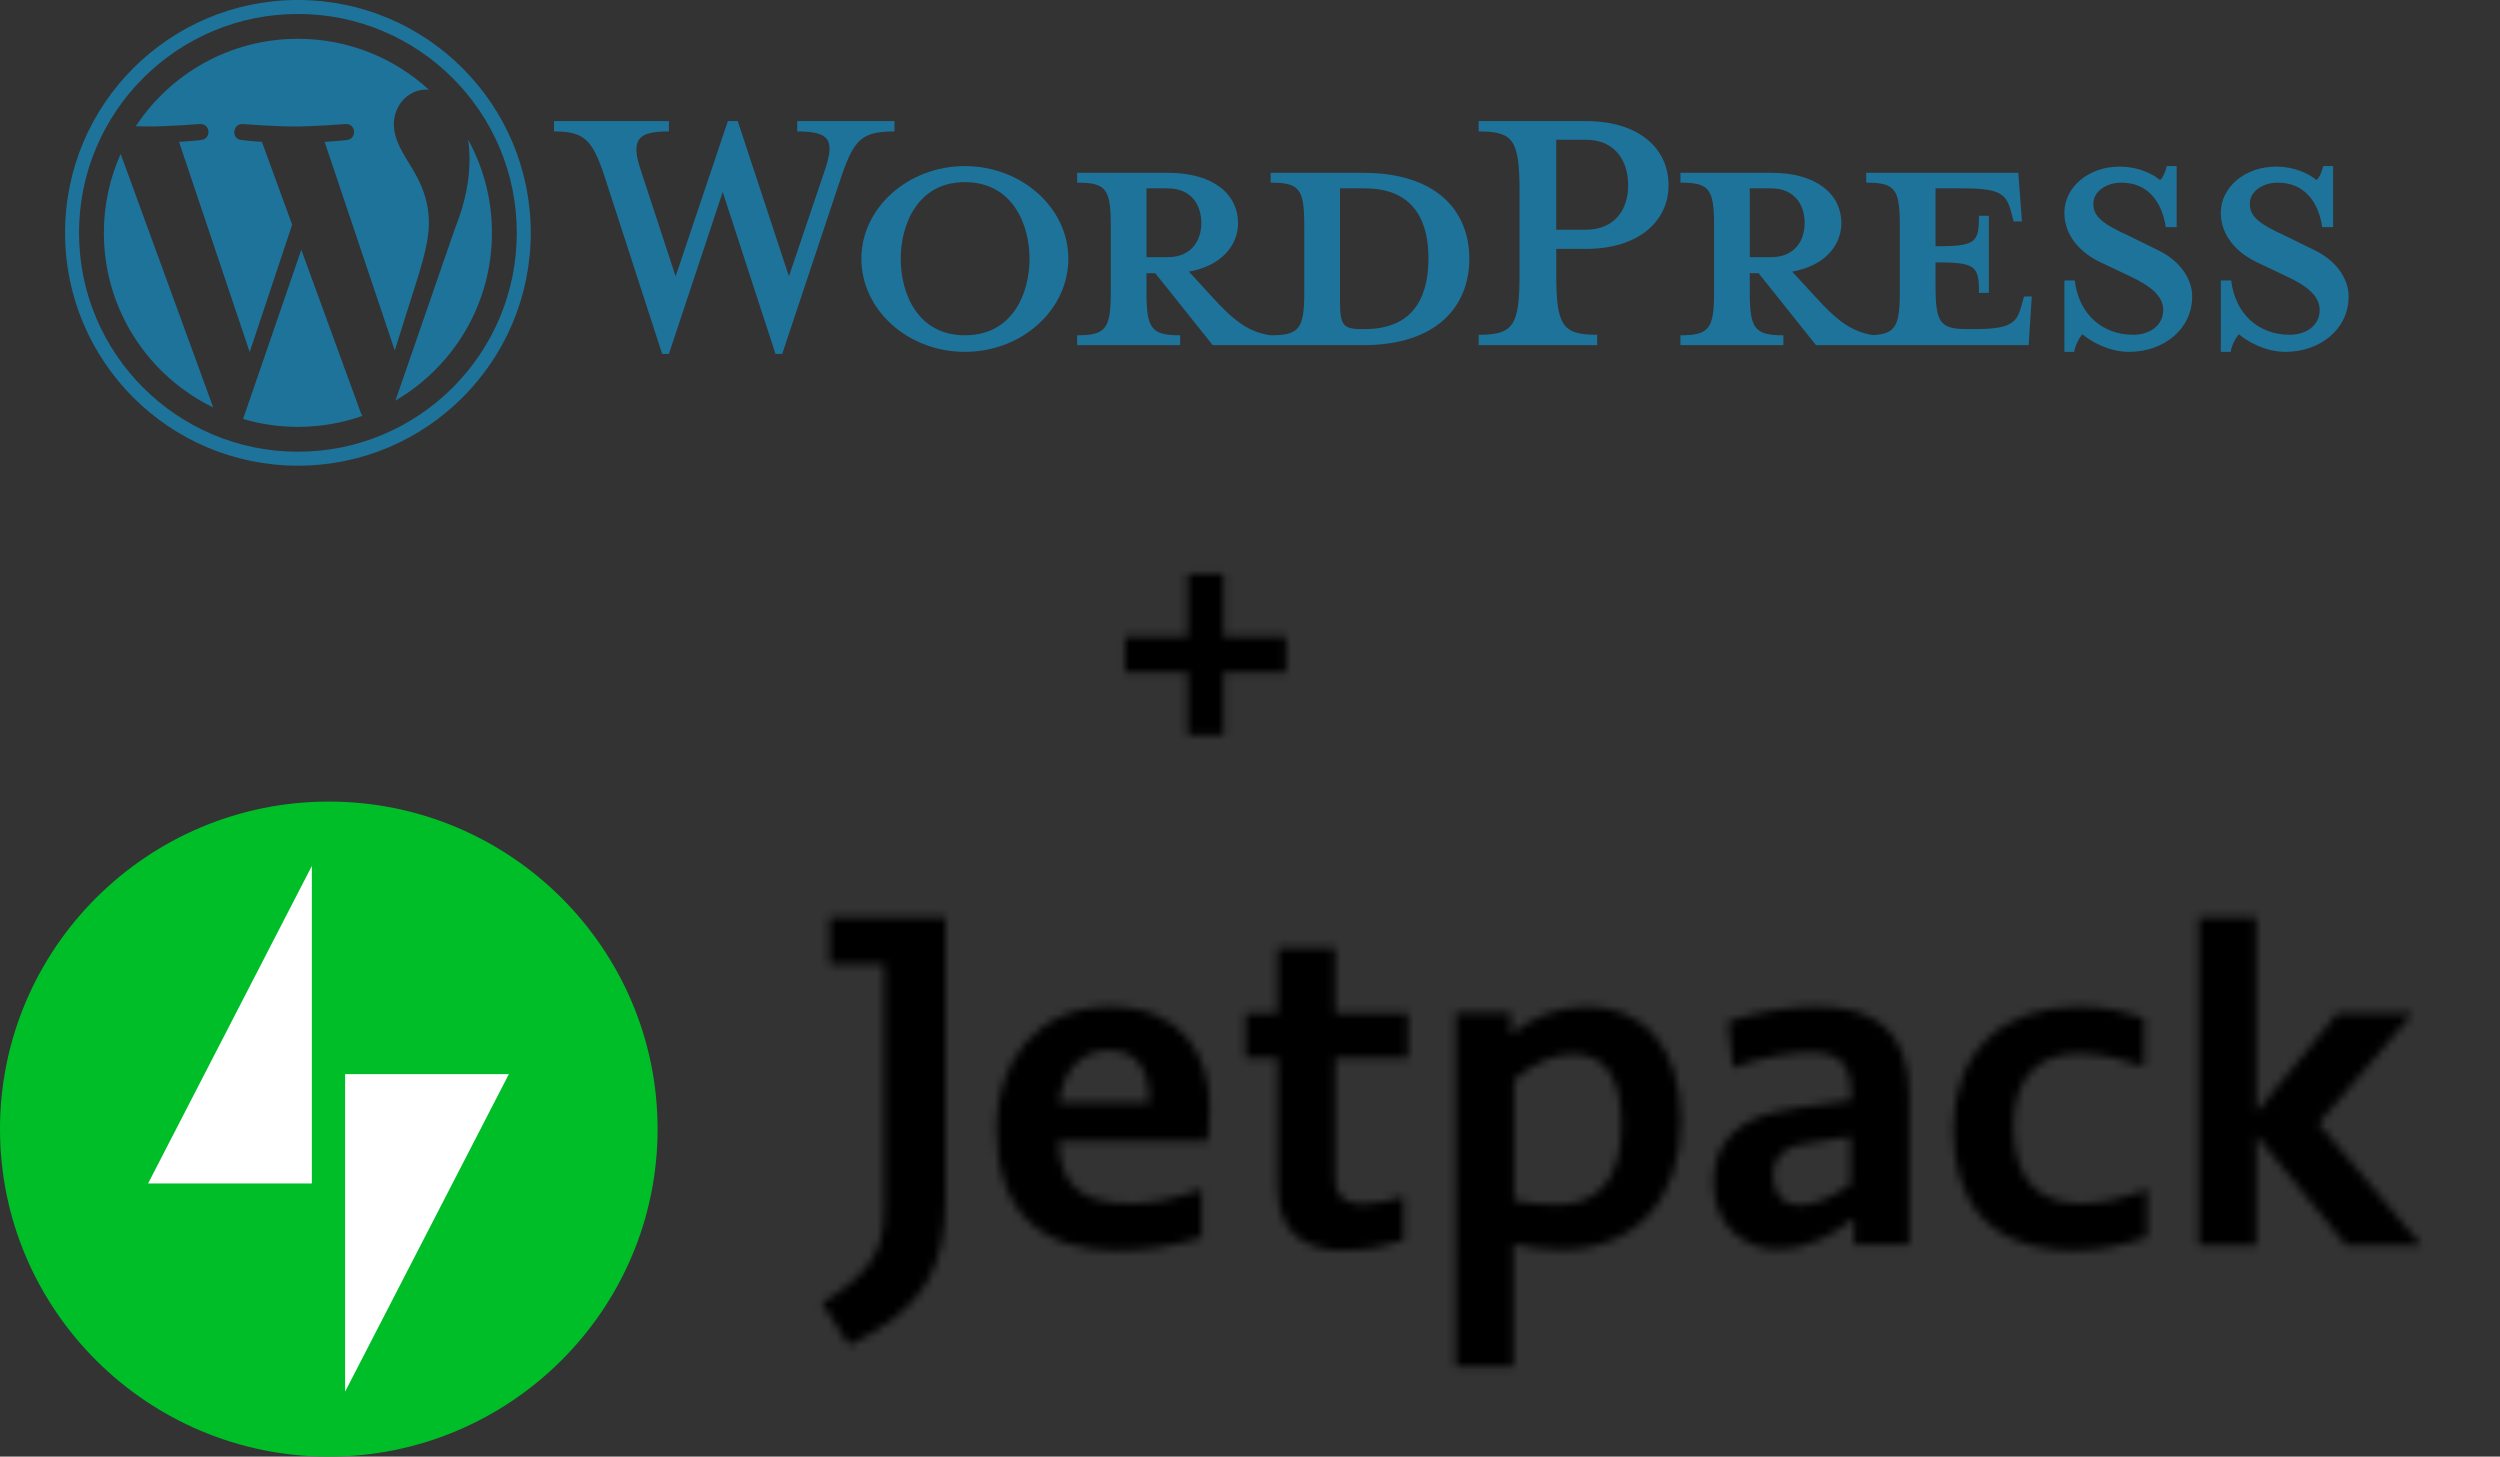 <?xml version="1.0" encoding="UTF-8"?>
<!-- Generator: Adobe Illustrator 16.0.5, SVG Export Plug-In . SVG Version: 6.00 Build 0)  -->
<svg xmlns="http://www.w3.org/2000/svg" xmlns:xlink="http://www.w3.org/1999/xlink" id="Layer_1" x="0px" y="0px" width="308.932px" height="180px" viewBox="60.534 58.74 308.932 180" xml:space="preserve">
<rect x="60.534" y="58.74" width="308.932" height="180" fill="#333333" stroke="none"/>
<g id="Layer_4">
</g>
<g id="Layer_3">
</g>
<g id="Layer_2">
	<g>
		<g id="Group-2" transform="translate(31, 169)">
			<path fill="#00BE28" d="M70.164-11.207c-22.41,0-40.63,18.151-40.63,40.473c0,22.323,18.22,40.475,40.63,40.475     c22.406,0,40.63-18.151,40.63-40.475C110.794,6.944,92.57-11.207,70.164-11.207"></path>
			<polygon fill="#FFFFFF" points="47.832,35.986 62.461,35.986 68.069,35.986 68.069,12.814 68.069,-3.252    "></polygon>
			<polygon fill="#FFFFFF" points="77.787,22.471 72.179,22.471 72.179,45.641 72.179,61.71 92.416,22.471    "></polygon>
			<g id="Group-225" transform="translate(74.4, 10.731)">
				<g id="Clip-224">
				</g>
				<defs>
					<filter id="Adobe_OpacityMaskFilter" filterUnits="userSpaceOnUse" x="46.99" y="-17.301" width="34.71" height="72.218">
						<feColorMatrix type="matrix" values="1 0 0 0 0  0 1 0 0 0  0 0 1 0 0  0 0 0 1 0"></feColorMatrix>
					</filter>
				</defs>
				<mask maskUnits="userSpaceOnUse" x="46.99" y="-17.301" width="34.71" height="72.218" id="mask-8">
					<g filter="url(#Adobe_OpacityMaskFilter)">
						<path id="path-7" fill="#FFFFFF" d="M57.637-7.647v5.791h6.745v30.357c0,5.251-1.937,8.032-7.675,11.509l0,0        c1.083,1.699,2.172,3.475,3.333,5.251l0,0c9.382-4.558,11.942-9.502,11.942-18.307l0,0V-7.647H57.637z"></path>
					</g>
				</mask>
				<polygon id="Fill-223" mask="url(#mask-8)" points="46.99,54.917 81.7,54.917 81.7,-17.301 46.99,-17.301     "></polygon>
			</g>
			<g id="Group-228" transform="translate(114, 13.115)">
				<g id="Clip-227">
				</g>
				<defs>
					<filter id="Adobe_OpacityMaskFilter_1_" filterUnits="userSpaceOnUse" x="59.727" y="-15.902" width="39.516" height="56.694">
						<feColorMatrix type="matrix" values="1 0 0 0 0  0 1 0 0 0  0 0 1 0 0  0 0 0 1 0"></feColorMatrix>
					</filter>
				</defs>
				<mask maskUnits="userSpaceOnUse" x="59.727" y="-15.902" width="39.516" height="56.694" id="mask-10">
					<g filter="url(#Adobe_OpacityMaskFilter_1_)">
						<path id="path-9" fill="#FFFFFF" d="M73.4-6.248v8.109h-3.957v5.486H73.4v15.909c0,6.489,4.339,7.881,8.063,7.881l0,0        c3.1,0,5.349-0.542,7.521-1.237l0,0v-5.407c-1.552,0.464-3.568,0.927-4.964,0.927l0,0c-1.395,0-3.488-0.31-3.488-3.243l0,0        V7.348h8.992V1.861h-8.992v-8.109H73.4z"></path>
					</g>
				</mask>
				<polygon id="Fill-226" mask="url(#mask-10)" points="59.727,40.792 99.242,40.792 99.242,-15.902 59.727,-15.902     "></polygon>
			</g>
			<g id="Group-231" transform="translate(133.2, 19.077)">
				<g id="Clip-230">
				</g>
				<defs>
					<filter id="Adobe_OpacityMaskFilter_2_" filterUnits="userSpaceOnUse" x="66.501" y="-14.602" width="47.27" height="63.875">
						<feColorMatrix type="matrix" values="1 0 0 0 0  0 1 0 0 0  0 0 1 0 0  0 0 0 1 0"></feColorMatrix>
					</filter>
				</defs>
				<mask maskUnits="userSpaceOnUse" x="66.501" y="-14.602" width="47.27" height="63.875" id="mask-12">
					<g filter="url(#Adobe_OpacityMaskFilter_2_)">
						<path id="path-11" fill="#FFFFFF" d="M83.042-1.552v-2.623h-6.823V39.54h7.134V24.403c1.861,0.387,3.645,0.694,5.893,0.694        l0,0c9.227,0,14.81-6.333,14.81-15.912l0,0c0-9.654-5.119-14.132-11.554-14.132l0,0C88.779-4.947,85.756-3.636,83.042-1.552        L83.042-1.552z M83.428,18.995V4.088c2.483-2.163,5.119-3.166,7.215-3.166l0,0c3.952,0,6.046,2.702,6.046,8.806l0,0        c0,6.643-2.869,9.806-7.909,9.806l0,0C86.609,19.533,84.981,19.304,83.428,18.995L83.428,18.995z"></path>
					</g>
				</mask>
				<polygon id="Fill-229" mask="url(#mask-12)" points="66.501,49.273 113.771,49.273 113.771,-14.602 66.501,-14.602     "></polygon>
			</g>
			<g id="Group-234" transform="translate(156, 19.077)">
				<g id="Clip-233">
				</g>
				<defs>
					<filter id="Adobe_OpacityMaskFilter_3_" filterUnits="userSpaceOnUse" x="75.568" y="-14.602" width="43.626" height="49.279">
						<feColorMatrix type="matrix" values="1 0 0 0 0  0 1 0 0 0  0 0 1 0 0  0 0 0 1 0"></feColorMatrix>
					</filter>
				</defs>
				<mask maskUnits="userSpaceOnUse" x="75.568" y="-14.602" width="43.626" height="49.279" id="mask-14">
					<g filter="url(#Adobe_OpacityMaskFilter_3_)">
						<path id="path-13" fill="#FFFFFF" d="M87.068-3.096l0.623,5.718c3.411-1.392,7.597-1.93,9.379-1.93l0,0        c3.646,0,5.197,1.233,5.197,5.098l0,0v0.847l-6.279,0.852c-4.422,0.616-10.702,2.008-10.702,9.344l0,0        c0,5.486,4.032,8.19,7.754,8.19l0,0c4.265,0,7.133-1.933,9.459-3.709l0,0h0.154v3.166h6.672h0.15V6.095        c0-8.264-4.494-11.042-11.475-11.042l0,0C94.435-4.947,90.172-4.175,87.068-3.096L87.068-3.096z M92.652,15.985        c0-2.627,1.862-3.709,3.644-3.939l0,0l5.893-0.927v5.869c-1.937,1.392-4.188,2.625-6.279,2.625l0,0        C93.971,19.613,92.652,18.3,92.652,15.985L92.652,15.985z"></path>
					</g>
				</mask>
				<polygon id="Fill-232" mask="url(#mask-14)" points="75.568,34.677 119.194,34.677 119.194,-14.602 75.568,-14.602     "></polygon>
			</g>
			<g id="Group-237" transform="translate(178.8, 19.077)">
				<g id="Clip-236">
				</g>
				<defs>
					<filter id="Adobe_OpacityMaskFilter_4_" filterUnits="userSpaceOnUse" x="82.387" y="-14.602" width="43.396" height="49.433">
						<feColorMatrix type="matrix" values="1 0 0 0 0  0 1 0 0 0  0 0 1 0 0  0 0 0 1 0"></feColorMatrix>
					</filter>
				</defs>
				<mask maskUnits="userSpaceOnUse" x="82.387" y="-14.602" width="43.396" height="49.433" id="mask-16">
					<g filter="url(#Adobe_OpacityMaskFilter_4_)">
						<path id="path-15" fill="#FFFFFF" d="M92.105,10.189c0,8.884,4.266,14.987,14.965,14.987l0,0c3.336,0,5.971-0.62,8.915-1.624        l0,0h0.081v-5.945c-3.334,1.312-5.817,1.776-8.067,1.776l0,0c-4.729,0-8.449-2.24-8.449-9.579l0,0        c0-6.643,3.721-8.959,8.063-8.959l0,0c2.944,0,5.972,0.849,8.063,1.621l0,0v-6.025c-2.404-0.771-4.573-1.388-8.143-1.388l0,0        C97.997-4.947,92.105,0.845,92.105,10.189L92.105,10.189z"></path>
					</g>
				</mask>
				<polygon id="Fill-235" mask="url(#mask-16)" points="82.387,34.83 125.783,34.83 125.783,-14.602 82.387,-14.602     "></polygon>
			</g>
			<g id="Group-240" transform="translate(200.4, 10.731)">
				<g id="Clip-239">
				</g>
				<defs>
					<filter id="Adobe_OpacityMaskFilter_5_" filterUnits="userSpaceOnUse" x="91.106" y="-17.301" width="46.96" height="59.857">
						<feColorMatrix type="matrix" values="1 0 0 0 0  0 1 0 0 0  0 0 1 0 0  0 0 0 1 0"></feColorMatrix>
					</filter>
				</defs>
				<mask maskUnits="userSpaceOnUse" x="91.106" y="-17.301" width="46.96" height="59.857" id="mask-18">
					<g filter="url(#Adobe_OpacityMaskFilter_5_)">
						<path id="path-17" fill="#FFFFFF" d="M100.825-7.647v40.549h7.13V19.307l11.09,13.595h9.305l-12.716-15.061L127.26,4.246        h-9.302c-8.628,10.447-9.405,11.514-10.004,12.196l0,0V-7.647H100.825z"></path>
					</g>
				</mask>
				<polygon id="Fill-238" mask="url(#mask-18)" points="91.106,42.556 138.066,42.556 138.066,-17.301 91.106,-17.301     "></polygon>
			</g>
			<g id="Group-243" transform="translate(91.2, 19.077)">
				<g id="Clip-242">
				</g>
				<defs>
					<filter id="Adobe_OpacityMaskFilter_6_" filterUnits="userSpaceOnUse" x="51.744" y="-14.602" width="45.795" height="49.433">
						<feColorMatrix type="matrix" values="1 0 0 0 0  0 1 0 0 0  0 0 1 0 0  0 0 0 1 0"></feColorMatrix>
					</filter>
				</defs>
				<mask maskUnits="userSpaceOnUse" x="51.744" y="-14.602" width="45.795" height="49.433" id="mask-20">
					<g filter="url(#Adobe_OpacityMaskFilter_6_)">
						<path id="path-19" fill="#FFFFFF" d="M61.461,9.959c0,10.66,5.662,15.217,14.81,15.217l0,0c3.724,0,6.902-0.466,10.622-1.624        l0,0h-0.075v-5.945c-3.024,1.079-5.661,1.776-8.608,1.776l0,0c-5.351,0-8.916-1.47-9.072-7.726l0,0h18.454        c0.078-1.159,0.232-2.238,0.232-4.247l0,0c0-6.024-3.18-12.357-12.328-12.357l0,0C66.269-4.947,61.461,2.157,61.461,9.959        L61.461,9.959z M75.419,0.457c3.798,0,4.962,3.014,4.962,6.489l0,0H69.214C69.679,3.006,71.851,0.457,75.419,0.457        L75.419,0.457z"></path>
					</g>
				</mask>
				<polygon id="Fill-241" mask="url(#mask-20)" points="51.744,34.83 97.539,34.83 97.539,-14.602 51.744,-14.602     "></polygon>
			</g>
		</g>
		<g id="Group-263" transform="translate(134, 134)">
			<g id="Clip-262">
			</g>
			<defs>
				<filter id="Adobe_OpacityMaskFilter_7_" filterUnits="userSpaceOnUse" x="55.578" y="-14.311" width="39.867" height="39.866">
					<feColorMatrix type="matrix" values="1 0 0 0 0  0 1 0 0 0  0 0 1 0 0  0 0 0 1 0"></feColorMatrix>
				</filter>
			</defs>
			<mask maskUnits="userSpaceOnUse" x="55.578" y="-14.311" width="39.867" height="39.866" id="mask-32">
				<g filter="url(#Adobe_OpacityMaskFilter_7_)">
					<polygon id="path-31" fill="#FFFFFF" points="73.298,-4.344 73.298,3.413 65.545,3.413 65.545,7.829 73.298,7.829        73.298,15.589 77.727,15.589 77.727,7.829 85.479,7.829 85.479,3.413 77.727,3.413 77.727,-4.344      "></polygon>
				</g>
			</mask>
			<polygon id="Fill-261" mask="url(#mask-32)" points="55.578,25.556 95.445,25.556 95.445,-14.311 55.578,-14.311    "></polygon>
		</g>
		<g>
			<path fill="#1E739B" d="M228.997,80.097h-11.445v1.214c3.581,0,4.155,0.767,4.155,5.308v8.184c0,4.541-0.574,5.372-4.155,5.372     c-2.747-0.383-4.603-1.856-7.161-4.669l-2.939-3.197c3.964-0.705,6.071-3.197,6.071-6.009c0-3.517-3.003-6.203-8.628-6.203     h-11.256v1.214c3.58,0,4.156,0.767,4.156,5.308v8.184c0,4.541-0.576,5.372-4.156,5.372v1.215h12.726v-1.215     c-3.581,0-4.157-0.831-4.157-5.372v-2.3h1.088l7.096,8.887h18.606c9.146,0,13.108-4.861,13.108-10.68     C242.105,84.894,238.143,80.097,228.997,80.097 M202.207,90.52v-8.504h2.62c2.88,0,4.157,1.981,4.157,4.284     c0,2.237-1.277,4.22-4.157,4.22H202.207z M229.192,99.408h-0.451c-2.301,0-2.62-0.578-2.62-3.518V82.016h3.071     c6.646,0,7.861,4.859,7.861,8.629C237.054,94.547,235.839,99.408,229.192,99.408"></path>
			<path fill="#1E739B" d="M158.025,92.886l4.412-13.045c1.28-3.774,0.703-4.859-3.388-4.859v-1.28h12.021v1.28     c-4.027,0-4.988,0.959-6.586,5.626l-7.291,21.868h-0.829l-6.522-20.015l-6.651,20.015h-0.83l-7.099-21.868     c-1.532-4.667-2.556-5.626-6.265-5.626v-1.28h14.193v1.28c-3.771,0-4.794,0.894-3.451,4.859l4.283,13.045l6.458-19.184h1.216     L158.025,92.886z"></path>
			<path fill="#1E739B" d="M179.765,102.22c-7.033,0-12.788-5.18-12.788-11.51c0-6.264,5.755-11.444,12.788-11.444     c7.034,0,12.788,5.18,12.788,11.444C192.553,97.04,186.799,102.22,179.765,102.22 M179.765,81.247     c-5.882,0-7.928,5.308-7.928,9.463c0,4.221,2.046,9.463,7.928,9.463c5.947,0,7.993-5.243,7.993-9.463     C187.758,86.555,185.712,81.247,179.765,81.247"></path>
			<path fill="#1E739B" d="M257.899,100.11v1.28h-14.644v-1.28c4.285,0,5.053-1.087,5.053-7.48V82.397     c0-6.393-0.768-7.416-5.053-7.416v-1.28h13.237c6.586,0,10.229,3.389,10.229,7.929c0,4.413-3.643,7.866-10.229,7.866h-3.647     v3.133C252.846,99.023,253.613,100.11,257.899,100.11 M256.493,76.004h-3.647V87.13h3.647c3.578,0,5.24-2.492,5.24-5.5     C261.733,78.562,260.071,76.004,256.493,76.004"></path>
			<path fill="#1E739B" d="M310.646,95.38l-0.316,1.149c-0.579,2.111-1.281,2.879-5.819,2.879h-0.895     c-3.326,0-3.902-0.768-3.902-5.308v-2.94c4.988,0,5.369,0.444,5.369,3.771h1.217v-9.526h-1.217c0,3.324-0.381,3.771-5.369,3.771     v-7.16h3.515c4.539,0,5.244,0.767,5.82,2.878l0.319,1.212h1.022l-0.446-6.009h-18.798v1.214c3.578,0,4.154,0.767,4.154,5.308     v8.184c0,4.155-0.49,5.2-3.312,5.348c-2.681-0.409-4.525-1.872-7.045-4.645l-2.94-3.197c3.962-0.705,6.074-3.197,6.074-6.009     c0-3.517-3.006-6.203-8.631-6.203h-11.256v1.214c3.582,0,4.158,0.767,4.158,5.308v8.184c0,4.539-0.576,5.372-4.158,5.372v1.215     h12.723v-1.215c-3.58,0-4.154-0.833-4.154-5.372v-2.3h1.086l7.099,8.887h26.28l0.381-6.01H310.646z M276.76,90.52v-8.504h2.624     c2.876,0,4.154,1.981,4.154,4.284c0,2.237-1.278,4.22-4.154,4.22H276.76z"></path>
			<path fill="#1E739B" d="M323.627,102.22c-2.557,0-4.796-1.342-5.756-2.174c-0.318,0.321-0.895,1.28-1.022,2.174h-1.214v-8.823     h1.278c0.512,4.218,3.452,6.713,7.223,6.713c2.049,0,3.713-1.152,3.713-3.07c0-1.662-1.474-2.94-4.094-4.154l-3.643-1.726     c-2.56-1.217-4.478-3.327-4.478-6.14c0-3.069,2.876-5.69,6.842-5.69c2.108,0,3.898,0.767,4.986,1.662     c0.321-0.256,0.639-0.959,0.83-1.726h1.218v7.545h-1.346c-0.447-3.007-2.108-5.5-5.496-5.5c-1.79,0-3.452,1.022-3.452,2.624     c0,1.66,1.34,2.555,4.41,3.962l3.516,1.726c3.07,1.47,4.286,3.838,4.286,5.755C331.429,99.408,327.912,102.22,323.627,102.22"></path>
			<path fill="#1E739B" d="M342.959,102.22c-2.555,0-4.796-1.342-5.754-2.174c-0.317,0.321-0.895,1.28-1.022,2.174h-1.216v-8.823     h1.279c0.514,4.218,3.454,6.713,7.225,6.713c2.048,0,3.71-1.152,3.71-3.07c0-1.662-1.472-2.94-4.094-4.154l-3.643-1.726     c-2.557-1.217-4.478-3.327-4.478-6.14c0-3.069,2.88-5.69,6.846-5.69c2.106,0,3.896,0.767,4.982,1.662     c0.323-0.256,0.642-0.959,0.83-1.726h1.218v7.545h-1.342c-0.45-3.007-2.109-5.5-5.5-5.5c-1.789,0-3.451,1.022-3.451,2.624     c0,1.66,1.339,2.555,4.409,3.962l3.52,1.726c3.071,1.47,4.282,3.838,4.282,5.755C350.761,99.408,347.245,102.22,342.959,102.22"></path>
			<path fill="#1E739B" d="M97.347,60.466c3.652,0,7.194,0.715,10.527,2.124c1.603,0.679,3.148,1.519,4.593,2.496     c1.435,0.967,2.781,2.079,4.006,3.303c1.226,1.223,2.335,2.572,3.303,4.005c0.978,1.446,1.816,2.99,2.495,4.593     c1.408,3.333,2.123,6.875,2.123,10.527s-0.715,7.193-2.123,10.527c-0.679,1.602-1.518,3.147-2.495,4.593     c-0.968,1.433-2.077,2.78-3.303,4.005c-1.225,1.223-2.571,2.335-4.006,3.302c-1.444,0.977-2.99,1.815-4.593,2.494     c-3.333,1.408-6.875,2.124-10.527,2.124s-7.193-0.716-10.526-2.124c-1.603-0.679-3.148-1.518-4.595-2.494     c-1.433-0.967-2.779-2.079-4.003-3.302c-1.226-1.225-2.337-2.572-3.304-4.005c-0.977-1.446-1.816-2.992-2.494-4.593     c-1.41-3.334-2.124-6.875-2.124-10.527s0.714-7.195,2.124-10.527c0.678-1.603,1.518-3.147,2.494-4.593     c0.967-1.433,2.078-2.782,3.304-4.005c1.224-1.224,2.57-2.336,4.003-3.303c1.446-0.977,2.992-1.817,4.595-2.496     C90.153,61.181,93.694,60.466,97.347,60.466 M97.347,58.74c-15.891,0-28.772,12.883-28.772,28.773s12.882,28.774,28.772,28.774     c15.892,0,28.773-12.884,28.773-28.774S113.238,58.74,97.347,58.74"></path>
			<path fill="#1E739B" d="M73.369,87.512c0,9.491,5.514,17.693,13.515,21.58L75.444,77.754     C74.115,80.736,73.369,84.036,73.369,87.512 M113.534,86.302c0-2.964-1.066-5.016-1.977-6.61     c-1.217-1.977-2.355-3.649-2.355-5.625c0-2.204,1.671-4.255,4.026-4.255c0.107,0,0.207,0.012,0.312,0.019     c-4.267-3.909-9.95-6.296-16.193-6.296c-8.377,0-15.746,4.299-20.033,10.808c0.562,0.018,1.093,0.028,1.543,0.028     c2.507,0,6.39-0.304,6.39-0.304c1.293-0.076,1.445,1.823,0.153,1.975c0,0-1.3,0.152-2.743,0.228l8.73,25.974l5.248-15.739     L92.9,76.271c-1.292-0.076-2.517-0.228-2.517-0.228c-1.291-0.076-1.14-2.051,0.153-1.975c0,0,3.959,0.304,6.315,0.304     c2.507,0,6.39-0.304,6.39-0.304c1.293-0.076,1.446,1.823,0.153,1.975c0,0-1.301,0.152-2.743,0.228l8.665,25.776l2.474-7.84     C112.889,90.782,113.534,88.354,113.534,86.302 M97.769,89.609l-7.196,20.904c2.149,0.633,4.422,0.977,6.774,0.977     c2.792,0,5.472-0.48,7.964-1.36c-0.064-0.1-0.124-0.21-0.173-0.329L97.769,89.609z M118.389,76.009     c0.103,0.764,0.161,1.583,0.161,2.465c0,2.434-0.456,5.168-1.824,8.589l-7.324,21.174c7.13-4.155,11.924-11.879,11.924-20.725     C121.325,83.344,120.26,79.424,118.389,76.009"></path>
		</g>
	</g>
</g>
</svg>
